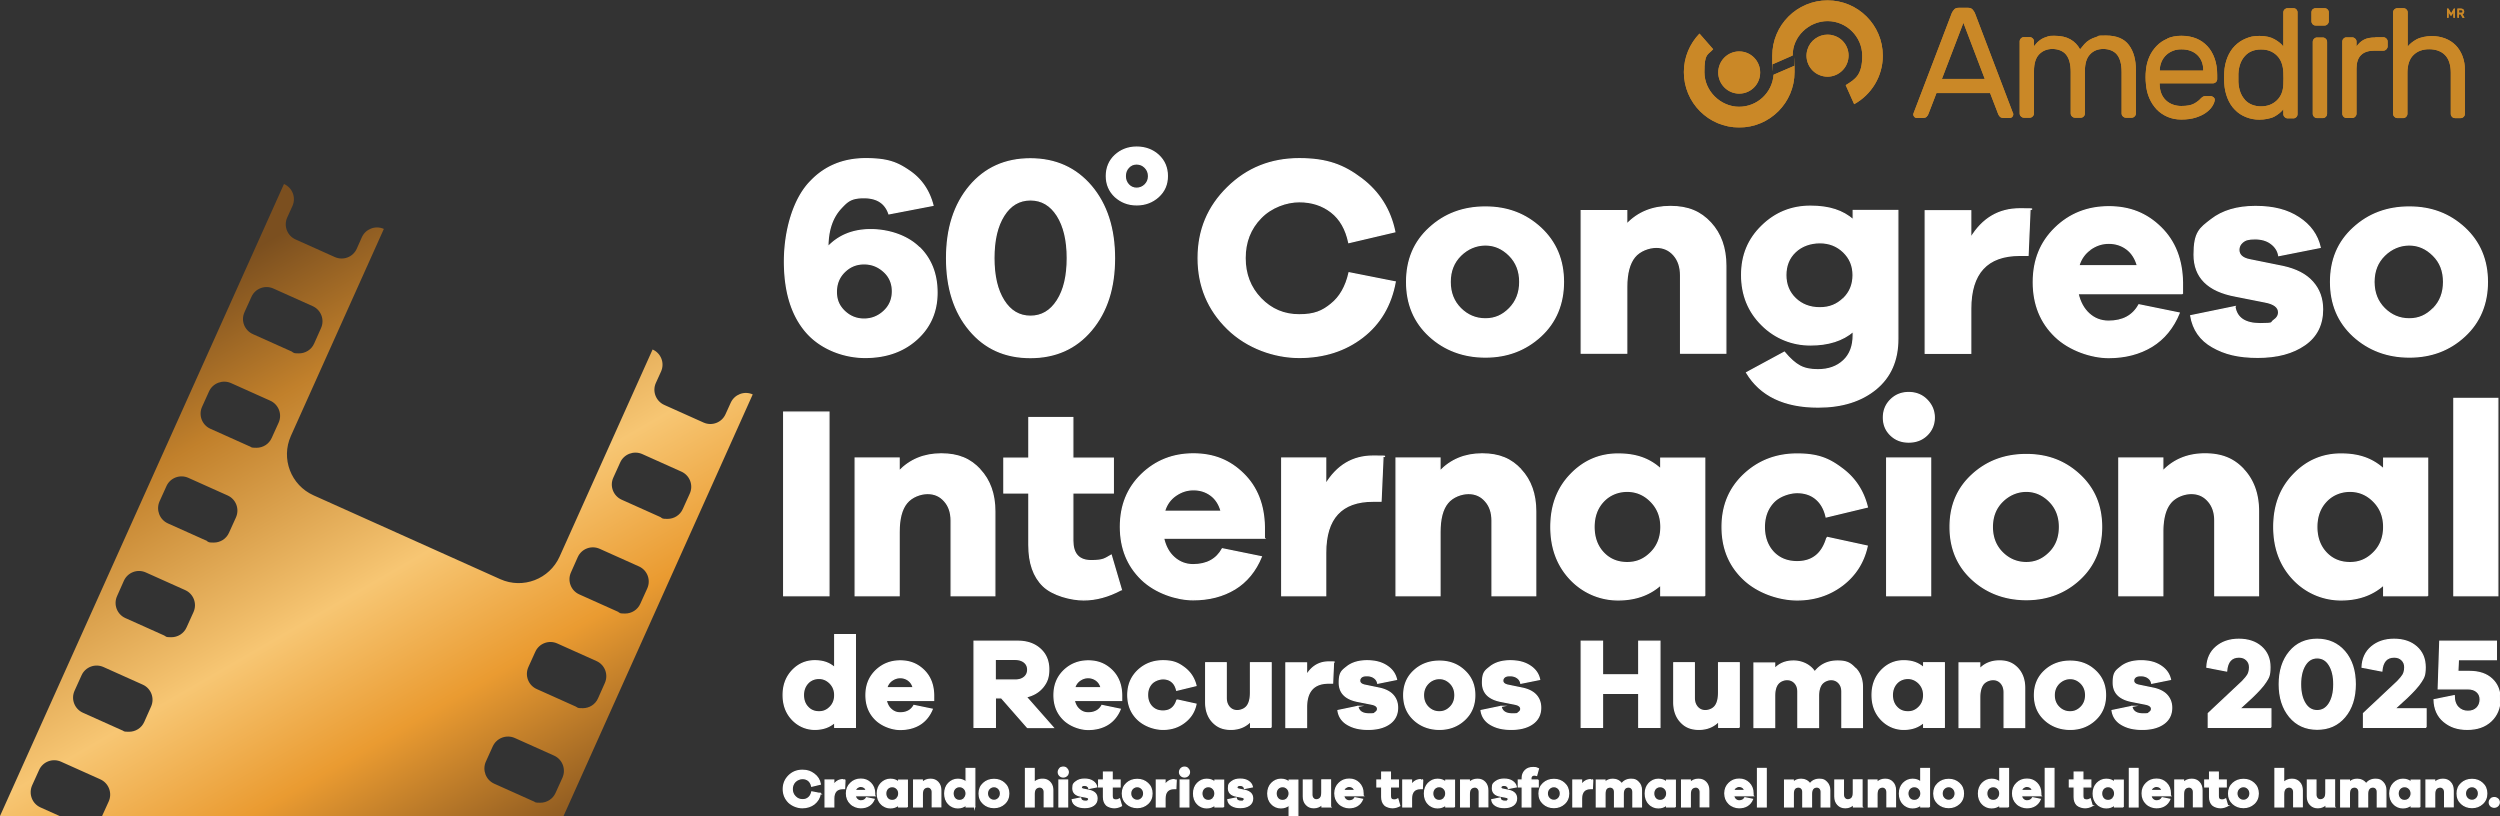 <svg xmlns="http://www.w3.org/2000/svg" viewBox="0 0 1920 627" xmlns:v="https://vecta.io/nano"><rect x="0" y="0" width="1920" height="627" fill="#333333" stroke="none"/><defs><clipPath id="A"><path d="M409.7 615.4l-30.1-13.5c-6.5-2.9-9.3-10.5-6.5-16.9l5.3-11.7a12.86 12.86 0 0 1 17-6.5l30.1 13.5c6.5 2.9 9.3 10.5 6.5 16.9l-5.3 11.7c-2.1 4.8-6.8 7.6-11.7 7.6s-3.5-.4-5.2-1.1m-316-54.5l-30.1-13.5c-6.5-2.9-9.4-10.5-6.4-17l5.3-11.7c2.9-6.5 10.5-9.3 16.9-6.4l30.1 13.5c6.5 2.9 9.3 10.5 6.4 16.9l-5.2 11.7c-2.1 4.8-6.8 7.6-11.7 7.6s-3.5-.4-5.2-1.1m348.4-18.2l-30.1-13.5c-6.5-2.9-9.3-10.5-6.4-16.9l5.3-11.7c2.9-6.5 10.5-9.3 16.9-6.4l30.1 13.5c6.5 2.9 9.3 10.5 6.4 16.9l-5.2 11.7c-2.1 4.8-6.8 7.6-11.7 7.6s-3.5-.4-5.2-1.1m-316-54.6l-30.1-13.5c-6.5-2.9-9.3-10.5-6.4-16.9l5.2-11.7c2.9-6.5 10.5-9.4 17-6.4l30.1 13.5c6.5 2.9 9.3 10.5 6.4 16.9l-5.3 11.7c-2.1 4.8-6.8 7.6-11.7 7.6s-3.5-.4-5.2-1.1M475 470l-30.1-13.5c-6.5-2.9-9.3-10.5-6.4-16.9l5.2-11.7c2.9-6.5 10.5-9.3 16.9-6.4l30.1 13.5c6.5 2.9 9.3 10.5 6.4 16.9l-5.3 11.7c-2.1 4.8-6.8 7.6-11.7 7.6s-3.5-.4-5.2-1.1m-315.8-54.6L129 402c-6.5-2.9-9.3-10.5-6.5-16.9l5.3-11.7c2.9-6.5 10.5-9.3 16.9-6.4l30.1 13.5c6.5 2.9 9.3 10.5 6.4 16.9l-5.3 11.7c-2.1 4.8-6.8 7.6-11.7 7.6s-3.5-.4-5.3-1.1m348.7-18.3l-30.1-13.5c-6.5-2.9-9.4-10.5-6.5-16.9l5.3-11.7c2.9-6.5 10.5-9.3 16.9-6.5l30.1 13.5c6.5 2.9 9.4 10.5 6.4 17l-5.3 11.7c-2.1 4.8-6.8 7.6-11.7 7.6s-3.5-.4-5.2-1.1m-315.8-54.6l-30.1-13.5c-6.5-2.9-9.3-10.5-6.4-16.9l5.3-11.7c2.9-6.5 10.5-9.3 16.9-6.5l30.1 13.5c6.5 2.9 9.4 10.5 6.5 16.9l-5.3 11.7c-2.1 4.8-6.8 7.6-11.7 7.6s-3.5-.4-5.2-1.1m32.5-72.7l-30.1-13.5c-6.5-2.9-9.4-10.5-6.4-16.9l5.3-11.7c2.9-6.5 10.5-9.3 16.9-6.4l30.1 13.5c6.5 2.9 9.4 10.5 6.4 17l-5.2 11.7c-2.1 4.8-6.8 7.6-11.7 7.6s-3.5-.4-5.2-1.1M0 626.7h45.8l-14.7-6.6c-6.5-2.9-9.3-10.5-6.4-17l5.3-11.7c2.9-6.5 10.5-9.3 16.9-6.4L77 598.5a12.86 12.86 0 0 1 6.5 17l-5.1 11.2h354.4l145.3-323.8c-6.5-2.9-14 0-16.9 6.4l-4 8.8c-2.9 6.5-10.5 9.3-16.9 6.4L510.2 311c-6.5-2.9-9.4-10.5-6.5-16.9l4-8.8c2.9-6.5 0-14-6.5-16.9l-71.4 159c-7.8 17.4-28.2 25.2-45.6 17.4l-71.7-32.2-71.7-32.2c-17.4-7.8-25.2-28.2-17.4-45.6l71.4-159c-6.5-2.9-14 0-16.9 6.4L274 191c-2.9 6.5-10.5 9.3-16.9 6.4L227 183.9c-6.5-2.9-9.3-10.5-6.4-16.9l4-8.8c2.9-6.5 0-14-6.5-16.9L0 626.7z" fill="none"/></clipPath><linearGradient id="B" x1="797.5" y1="372.1" x2="803.5" y2="372.1" gradientTransform="translate(33531.4 71922.6) rotate(-90) scale(89.3 -89.3)" gradientUnits="userSpaceOnUse"><stop offset="0" stop-color="#72471c"/><stop offset=".3" stop-color="#ea9b31"/><stop offset=".5" stop-color="#f7c673"/><stop offset=".8" stop-color="#c1802b"/><stop offset="1" stop-color="#7b4f1f"/></linearGradient><clipPath id="C"><path d="M1319.6 55.7c0 8.9 7.2 16.2 16.1 16.2s16.1-7.2 16.1-16.2-7.2-16.2-16.1-16.2-16.1 7.2-16.1 16.2m459.9-26.9c-.9 0-1.6.3-2.3 1-.6.6-1 1.4-1 2.3v55.3c0 .9.3 1.6 1 2.3.6.6 1.4 1 2.3 1h4.4c.9 0 1.6-.3 2.3-1 .6-.6 1-1.4 1-2.3V32.1c0-.9-.3-1.6-1-2.3-.6-.6-1.4-1-2.3-1h-4.4zm44.7 0c-3.6 0-6.5.5-8.7 1.7-2.2 1.1-4.1 2.9-5.7 5.2V32c0-.9-.3-1.6-1-2.3-.6-.6-1.4-1-2.3-1h-4.4c-.9 0-1.6.3-2.3 1-.6.6-.9 1.4-.9 2.3v55.3c0 .9.3 1.6.9 2.3.6.6 1.4 1 2.3 1h4.4c.9 0 1.6-.3 2.3-1 .6-.6 1-1.4 1-2.3V52.6c0-9.1 4.6-13.7 13.7-13.7h6.9c.9 0 1.6-.3 2.3-1 .6-.6 1-1.4 1-2.2v-3.8c0-.9-.3-1.6-1-2.3-.6-.6-1.4-1-2.3-1h-6.2zm-214.2-.4c-1.9.5-3.7 1.3-5.2 2.2s-2.9 2.1-4 3.3l-3.3 4c-1.8-3.3-4.3-5.9-7.5-7.7s-7.2-2.7-12-2.7-4.2.2-5.8.7c-1.7.5-3.1 1.1-4.3 1.8-1.2.8-2.3 1.6-3.3 2.6-.9 1-1.8 2-2.5 2.9v-3.7c0-.9-.3-1.6-1-2.3-.6-.6-1.4-1-2.3-1h-4.4c-.9 0-1.6.3-2.3 1-.6.6-1 1.4-1 2.3v55.3c0 .9.3 1.6 1 2.3.6.6 1.4 1 2.3 1h4.4c.9 0 1.6-.3 2.3-1 .6-.6 1-1.4 1-2.3V54.6c0-5.8 1.3-10.1 3.9-12.8s6-4.2 10.2-4.2 8.1 1.4 10.5 4.3 3.6 7.4 3.6 13.5v31.7c0 .9.3 1.6 1 2.3.6.6 1.4 1 2.3 1h4.4c.9 0 1.6-.3 2.3-1 .6-.6.9-1.4.9-2.3V54.6c0-5.8 1.3-10.1 3.9-12.8 2.6-2.8 6-4.2 10.2-4.2s8.1 1.4 10.5 4.3 3.6 7.4 3.6 13.5v31.7c0 .9.3 1.6 1 2.3.6.6 1.4 1 2.3 1h4.4c.9 0 1.6-.3 2.3-1 .6-.6 1-1.4 1-2.3V54.2c0-8.3-1.8-14.9-5.5-19.7-3.6-4.8-9.5-7.2-17.5-7.2s-4.9.3-6.8.8m48.1 25.7c0-2.4.6-4.5 1.4-6.5.9-2 2.1-3.7 3.6-5.1s3.2-2.4 5.2-3.2 4.1-1.1 6.4-1.1c5.1 0 9.1 1.4 12.2 4.3 3 2.9 4.6 6.8 4.6 11.6v.4h-33.4v-.4zm5.9-24.1c-3.2 1.3-6 3.2-8.3 5.6s-4.2 5.1-5.6 8.3-2.3 6.6-2.6 10.2c-.4 3.6-.4 7.3 0 10.9.3 3.9 1.2 7.5 2.6 10.7 1.4 3.3 3.3 6.1 5.6 8.6 2.3 2.4 5.1 4.3 8.3 5.7s6.7 2.1 10.7 2.1 7.9-.5 11-1.5 5.7-2.2 7.8-3.7 3.7-3.1 4.8-4.8 1.8-3.3 2-4.7c.2-.9-.1-1.6-.8-2.3-.7-.6-1.5-1-2.4-1h-3.6c-1 0-1.7.1-2.1.4-.5.2-1 .7-1.7 1.3-1.3 1.5-3.1 2.9-5.3 4.1s-5.4 1.8-9.8 1.8-8.6-1.4-11.7-4.3-4.8-7-4.9-12.4V64h40.9c.9 0 1.6-.3 2.3-.9.6-.6 1-1.4 1-2.3v-3.2c0-4.6-.6-8.8-1.9-12.5s-3.1-6.9-5.5-9.5-5.2-4.6-8.6-6-7.2-2.1-11.5-2.1-7.5.7-10.7 2m-276.5 8.6c-2.6 8.6 2.3 17.6 10.8 20.1 8.5 2.6 17.5-2.3 20.1-10.8 2.6-8.6-2.2-17.6-10.8-20.1-1.5-.5-3.1-.7-4.6-.7-6.9 0-13.4 4.5-15.5 11.5m-94.9 17.3c0 23.5 19 42.5 42.5 42.5s42.5-19 42.5-42.5-.1-3.2-.3-4.8l-14.4 6.2-1.4.6c-1 13.8-12.5 24.6-26.5 24.6S1309 70.1 1309 55.4s2.5-12.9 6.7-17.6l-10.5-12c-7.4 7.7-12 18.1-12 29.6m591.6-48.8c-.1 0-.2 0-.3.1 0 0-.1.1-.1.2l-1.9 3.3-1.9-3.3-.1-.2s-.2-.1-.3-.1h-.7-.2v.2 6.6.2h.2.8.2v-.2-4l1.3 2.3s0 .1.1.2h.2.5.2s.1-.1.1-.2l1.3-2.3v4 .2h.2.8.2v-.2-6.6-.2h-.2-.7zm3.8 1.2h1.5c.4 0 .7 0 .9.2.2.1.3.4.3.8s-.1.6-.3.8c-.2.1-.5.2-.9.2h-1.5V7.9zm-1.1-1.2h-.2v.2 6.6.2h.2.8.2v-.2V11h1.3l1.3 2.4s0 .1.1.2c0 0 .2.1.3.1h.9.2v-.2-.1l-1.4-2.5c.4-.2.8-.4 1-.8s.3-.8.3-1.3c0-.7-.2-1.2-.7-1.6-.4-.4-1.1-.6-1.9-.6h-2.6zm-163.4 70c-3-3.3-4.7-7.8-5-13.5v-6.6c.3-5.7 2-10.2 5-13.5s7.1-5 12.3-5 9 1.5 12.2 4.6c3.1 3 4.8 7.4 5 13 0 1.2.1 2.8.1 4.7s0 3.5-.1 4.7c-.2 5.2-1.9 9.2-5.1 12.2s-7.2 4.5-12.1 4.5-9.3-1.7-12.3-5m32.8-70.4c-.9 0-1.6.3-2.3.9-.6.6-1 1.4-1 2.3v26.2c-1.5-2-3.7-3.8-6.7-5.5-2.9-1.7-6.8-2.6-11.7-2.6s-7.2.7-10.4 2-6 3.2-8.4 5.6-4.3 5.4-5.7 8.8c-1.4 3.5-2.3 7.4-2.5 11.8 0 1.2-.1 2.5-.1 3.9s0 2.7.1 3.9c.2 4.4 1.1 8.3 2.5 11.8s3.3 6.5 5.7 8.9c2.4 2.5 5.2 4.3 8.4 5.6s6.7 2 10.4 2 8.7-.8 11.6-2.4 5.2-3.5 6.8-5.6v3.7c0 .9.3 1.6 1 2.3.6.6 1.4 1 2.3 1h4.4c.9 0 1.6-.3 2.3-1 .6-.6.9-1.4.9-2.3V9.5c0-.9-.3-1.6-.9-2.3-.6-.6-1.4-.9-2.3-.9h-4.4zm21.5 0c-.9 0-1.6.3-2.3.9-.6.6-.9 1.4-.9 2.3v6.8c0 .9.3 1.6.9 2.3.6.6 1.4 1 2.3 1h6.8c.9 0 1.6-.3 2.3-1 .6-.6 1-1.4 1-2.3V9.5c0-.9-.3-1.6-1-2.3-.6-.6-1.4-.9-2.3-.9h-6.8zm62.8 0c-.9 0-1.6.3-2.3.9-.6.6-1 1.4-1 2.3v77.9c0 .9.3 1.6 1 2.3.6.6 1.4 1 2.3 1h4.4c.9 0 1.6-.3 2.3-1 .6-.6 1-1.4 1-2.3V56c0-6.1 1.5-10.7 4.6-13.7 3-3 7.1-4.5 12.1-4.5s9.3 1.5 12.2 4.5 4.4 7.6 4.4 13.7v31.4c0 .9.3 1.6.9 2.3.6.6 1.4 1 2.3 1h4.4c.9 0 1.6-.3 2.3-1 .6-.6 1-1.4 1-2.3V54.3c0-4.1-.6-7.8-1.9-11.2-1.3-3.3-3-6.1-5.3-8.4s-5-4-8.1-5.2c-3.2-1.2-6.6-1.8-10.3-1.8s-8.7.9-11.7 2.6-5.2 3.5-6.7 5.5V9.5c0-.9-.3-1.6-1-2.3-.6-.6-1.4-.9-2.3-.9h-4.4zm-333.3 11.2l16.4 43.1h-32.9l16.5-43.1zM1504.4 6c-1.6 0-2.8.4-3.6 1.3s-1.4 1.8-1.8 2.7l-29.1 76.2c-.3.7-.5 1.3-.5 1.7 0 .7.3 1.3.8 1.9.5.5 1.1.8 1.8.8h4.4c1.6 0 2.7-.3 3.3-1s1.1-1.3 1.3-2l6.2-16.1h41.2l6.2 16.1c.2.6.7 1.3 1.3 2s1.7 1 3.3 1h4.4c.7 0 1.3-.3 1.8-.8s.8-1.2.8-1.9-.1-1-.5-1.7l-29-76.2c-.4-.9-1-1.8-1.8-2.7s-2-1.3-3.6-1.3h-7.1zM1403.6.3c-23.5 0-42.5 19-42.5 42.5s.1 4.6.4 6.5l15.3-6.7c-.2-14.5 12.4-26.4 26.8-26.4s26.6 11.9 26.6 26.6-5.1 17.9-12.7 22.6L1424 80c13.1-7.2 22-21.2 22-37.2 0-23.5-19-42.5-42.5-42.5z" fill="#ca8827"/></clipPath><path id="D" d="M648.9,599l-.3,6.6h-1.2c-4.7,0-7.1,2.6-7.1,7.7v6.4h-6.6v-20.6h6.6v3.9c1.7-2.8,4.1-4.2,7.1-4.2s1,0,1.5.2"/><path id="E" d="M671.8 611.1h-15.1c.3 1.2.8 2.2 1.6 2.9s1.7 1.1 2.8 1.1c2.1 0 3.5-.8 4.4-2.4l5.8 1.2c-.9 2.1-2.2 3.7-4 4.8s-3.8 1.6-6.3 1.6-5.6-1-7.7-3.1c-2.1-2-3.2-4.7-3.2-7.9s1.1-5.8 3.2-7.8c2.1-2.1 4.7-3.1 7.8-3.1s5.5 1 7.5 3 3.1 4.6 3.1 7.9v1.7zm-13.3-6.4c-.8.6-1.4 1.4-1.7 2.4h8.5c-.3-1.1-.8-1.9-1.6-2.4-.7-.5-1.6-.8-2.6-.8s-1.8.3-2.7.9"/><path id="F" d="M696.8 619.7h-6.6v-1.6c-1.7 1.5-3.8 2.3-6.4 2.3s-5.2-1-7.1-3.1c-2-2-2.9-4.7-2.9-7.9s1-5.8 2.9-7.8c2-2 4.3-3.1 7.1-3.1s4.7.8 6.4 2.3v-1.6h6.6v20.6zm-8-6.5c1-1 1.5-2.3 1.5-3.8s-.5-2.8-1.5-3.8-2.2-1.5-3.6-1.5-2.6.5-3.6 1.5c-.9 1-1.4 2.3-1.4 3.8s.5 2.9 1.4 3.9 2.1 1.5 3.6 1.5 2.6-.5 3.6-1.5"/><path id="G" d="M771.4 601.6c2.2 2 3.3 4.6 3.3 7.8s-1.1 5.8-3.3 7.8-4.9 3-8 3-5.9-1-8.1-3-3.3-4.6-3.3-7.8 1.1-5.8 3.3-7.8 4.9-3 8.1-3 5.8 1 8 3m-4.5 11.6c1-1 1.5-2.3 1.5-3.8s-.5-2.8-1.5-3.8-2.2-1.5-3.5-1.5-2.6.5-3.6 1.5-1.5 2.3-1.5 3.8.5 2.8 1.5 3.8 2.2 1.5 3.6 1.5 2.5-.5 3.5-1.5"/><path id="H" d="M829.9 613c.3 1.6 1.5 2.4 3.7 2.4s1.5-.2 1.9-.5c.5-.3.7-.7.7-1.2 0-.8-.7-1.3-2-1.5l-4.2-.8c-4-.7-6-2.7-6-6s.8-3.8 2.5-5.1 3.8-1.9 6.4-1.9 4.6.5 6.3 1.6 2.7 2.5 3.1 4.3l-6 1.2c-.1-.7-.5-1.3-1.1-1.7-.6-.5-1.4-.7-2.4-.7s-1.4.2-1.8.5-.6.7-.6 1.1c0 .7.5 1.2 1.6 1.4l4.8 1c1.9.4 3.3 1.2 4.3 2.2 1 1.1 1.4 2.4 1.4 4 0 2.2-.9 3.9-2.6 5.1s-4 1.8-6.8 1.8-4.8-.5-6.5-1.5c-1.8-1-2.8-2.5-3.1-4.5l6.4-1.3z"/><path id="I" d="M861.3 618.8c-1.9 1-3.8 1.5-5.6 1.5s-4.6-.7-6-2.1-2.2-3.4-2.2-6.1v-7.8h-3.7v-5.2h3.7V593h6.6v6.1h6.1v5.2h-6.1v7.1c0 2 .9 3 2.7 3s2-.3 3-.8l1.5 5.2z"/><path id="J" d="M939.7 619.7h-6.6v-1.6c-1.7 1.5-3.8 2.3-6.4 2.3s-5.2-1-7.1-3.1c-2-2-2.9-4.7-2.9-7.9s1-5.8 2.9-7.8c2-2 4.3-3.1 7.1-3.1s4.7.8 6.4 2.3v-1.6h6.6v20.6zm-8.1-6.5c1-1 1.5-2.3 1.5-3.8s-.5-2.8-1.5-3.8-2.2-1.5-3.6-1.5-2.6.5-3.6 1.5c-.9 1-1.4 2.3-1.4 3.8s.5 2.9 1.4 3.9 2.1 1.5 3.6 1.5 2.6-.5 3.6-1.5"/><path id="K" d="M1021.9 619.7h-6.6v-2c-1.6 1.7-3.8 2.6-6.3 2.6s-4.3-.8-5.8-2.4-2.2-3.6-2.2-6.2v-12.6h6.5v11.2c0 1.2.3 2.2 1 2.9.7.8 1.5 1.1 2.5 1.1s2.4-.5 3.1-1.4c.8-.9 1.1-2.4 1.1-4.3V599h6.6v20.6z"/><path id="L" d="M1140.4,600.8c1.5,1.6,2.2,3.6,2.2,6.2v12.6h-6.5v-11.2c0-1.2-.3-2.2-1-2.9-.7-.8-1.5-1.1-2.5-1.1s-2.4.5-3.1,1.4c-.8.9-1.1,2.4-1.1,4.3v9.6h-6.6v-20.6h6.6v2c1.6-1.7,3.7-2.6,6.3-2.6s4.3.8,5.8,2.4"/><path id="M" d="M1258.3 600.8c1.5 1.5 2.3 3.6 2.3 6v12.9h-6.5v-11.5c0-1.1-.3-2.1-1-2.8-.6-.7-1.5-1-2.5-1s-2.2.4-2.9 1.3-1.1 2.2-1.1 3.9v10.1h-6.6v-11.5c0-1.1-.3-2.1-1-2.8s-1.5-1-2.5-1-2.2.4-2.9 1.3-1 2.2-1 3.9v10.1h-6.6v-20.6h6.6v1.9c1.5-1.7 3.5-2.5 6.1-2.5s5.3 1.2 6.7 3.5c1.8-2.3 4.2-3.5 7.3-3.5s4.1.8 5.6 2.3"/><path id="N" d="M1346.4 611.1h-15.1c.3 1.2.8 2.2 1.6 2.9s1.7 1.1 2.8 1.1c2 0 3.5-.8 4.4-2.4l5.8 1.2c-.9 2.1-2.2 3.7-4 4.8s-3.8 1.6-6.3 1.6-5.6-1-7.7-3.1c-2.1-2-3.2-4.7-3.2-7.9s1.1-5.8 3.2-7.8c2.1-2.1 4.7-3.1 7.8-3.1s5.5 1 7.5 3 3.1 4.6 3.1 7.9v1.7zm-13.3-6.4c-.8.6-1.4 1.4-1.7 2.4h8.5c-.3-1.1-.8-1.9-1.6-2.4-.7-.5-1.6-.8-2.6-.8s-1.8.3-2.7.9"/><path id="O" d="M1349.8 590.2h6.6v29.5h-6.6z"/><path id="P" d="M1606.9 618.8c-1.9 1-3.8 1.5-5.6 1.5s-4.6-.7-6.1-2.1c-1.4-1.4-2.2-3.4-2.2-6.1v-7.8h-3.7v-5.2h3.7V593h6.6v6.1h6.1v5.2h-6.1v7.1c0 2 .9 3 2.7 3s2-.3 3-.8l1.5 5.2z"/><path id="Q" d="M752.7 360.8c7.5 8.1 11.3 18.7 11.3 31.9v64.8h-33.5v-57.7c0-6.2-1.7-11.2-5.1-15-3.4-3.9-7.7-5.8-13-5.8s-12.2 2.4-16.1 7.3c-3.9 4.8-5.8 12.2-5.8 22.2v49h-33.7V351.8h33.7v10.1c8.4-8.8 19.2-13.3 32.4-13.3s22.3 4 29.8 12.1"/><path id="R" d="M1744 558.6h-48v-10.7l22.8-21.4 3.4-3.2c.6-.6 1.4-1.6 2.6-2.9 1.1-1.3 1.9-2.6 2.3-3.9.4-1.2.6-2.6.6-4 0-2.4-.8-4.3-2.3-5.7-1.5-1.5-3.5-2.2-5.9-2.2-5.7 0-8.9 3.6-9.5 10.7l-15.1-2.9c.3-6.6 2.7-11.8 7.2-15.6s10.2-5.8 17.3-5.8 12.9 1.9 17.3 5.8 6.6 9.1 6.6 15.6-1.1 8-3.2 11.3-5.7 7.2-10.7 12l-9.5 8.7h24.1v14.2z"/></defs><g fill="#fff" stroke="#fff" stroke-miterlimit="10"><path d="M630 609.4c-.6 3.4-2.2 6-4.7 8-2.5 1.9-5.6 2.9-9.1 2.9s-7.5-1.4-10.4-4.1c-2.8-2.8-4.2-6.2-4.2-10.2s1.4-7.4 4.2-10.2 6.3-4.2 10.4-4.2 6.4 1 9 2.9 4.2 4.5 4.8 7.7l-6.6 1.6c-.4-1.9-1.3-3.4-2.5-4.4-1.3-1-2.8-1.5-4.6-1.5s-4 .8-5.6 2.3c-1.5 1.6-2.3 3.5-2.3 5.8s.8 4.3 2.3 5.8c1.5 1.6 3.4 2.4 5.6 2.4s3.3-.5 4.6-1.5 2.1-2.5 2.6-4.5l6.6 1.3z"/><use href="#D"/><use href="#E"/><use href="#F"/><path d="M720.3 600.8c1.5 1.6 2.2 3.6 2.2 6.2v12.6H716v-11.2c0-1.2-.3-2.2-1-2.9-.7-.8-1.5-1.1-2.5-1.1s-2.4.5-3.1 1.4c-.8.9-1.1 2.4-1.1 4.3v9.6h-6.6v-20.6h6.6v2c1.6-1.7 3.7-2.6 6.3-2.6s4.3.8 5.8 2.4m28.2 18.8H742v-1.6c-1.7 1.5-3.8 2.3-6.4 2.3s-5.2-1-7.1-3.1c-2-2-2.9-4.7-2.9-7.9s1-5.8 2.9-7.8c2-2 4.3-3.1 7.1-3.1s4.7.8 6.4 2.3v-10.6h6.6v29.5zm-8.1-6.5c1-1 1.5-2.3 1.5-3.8s-.5-2.8-1.5-3.8-2.2-1.5-3.6-1.5-2.6.5-3.6 1.5c-.9 1-1.4 2.3-1.4 3.8s.5 2.9 1.4 3.9 2.1 1.5 3.6 1.5 2.6-.5 3.6-1.5"/><use href="#G"/><path d="M806.3 600.8c1.5 1.6 2.2 3.6 2.2 6.2v12.6H802v-11.2c0-1.2-.3-2.2-1-2.9-.7-.8-1.5-1.1-2.6-1.1s-2.3.5-3.1 1.4c-.8 1-1.1 2.4-1.1 4.3v9.6h-6.6v-29.5h6.6v10.9c1.7-1.7 3.8-2.6 6.4-2.6s4.3.8 5.8 2.4m12.9-10.5c.7.7 1.1 1.6 1.1 2.6s-.4 1.9-1.1 2.6a3.69 3.69 0 0 1-2.7 1.1 3.69 3.69 0 0 1-2.7-1.1c-.7-.7-1.1-1.6-1.1-2.6s.4-1.9 1.1-2.7a3.69 3.69 0 0 1 2.7-1.1 3.69 3.69 0 0 1 2.7 1.1m-6 8.8h6.6v20.6h-6.6v-20.6z"/><use href="#H"/><use href="#I"/><use href="#G" x="110"/><use href="#D" x="254.4"/><path d="M912.4,590.4c.7.7,1.1,1.6,1.1,2.6s-.4,1.9-1.1,2.6c-.7.7-1.6,1.1-2.7,1.1s-2-.4-2.7-1.1c-.7-.7-1.1-1.6-1.1-2.6s.4-1.9,1.1-2.7c.7-.7,1.6-1.1,2.7-1.1s2,.4,2.7,1.1M906.4,599.1h6.6v20.6h-6.6v-20.6Z"/><use href="#J"/><path d="M949.4 613c.3 1.6 1.5 2.4 3.7 2.4s1.5-.2 1.9-.5c.5-.3.7-.7.7-1.2 0-.8-.7-1.3-2-1.5l-4.2-.8c-4-.7-6-2.7-6-6s.8-3.8 2.5-5.1c1.6-1.3 3.8-1.9 6.4-1.9s4.6.5 6.3 1.6 2.7 2.5 3.1 4.3l-6 1.2c-.1-.7-.5-1.3-1.1-1.7-.6-.5-1.4-.7-2.4-.7s-1.4.2-1.8.5-.6.7-.6 1.1c0 .7.5 1.2 1.6 1.4l4.8 1c1.9.4 3.3 1.2 4.3 2.2 1 1.1 1.4 2.4 1.4 4 0 2.2-.9 3.9-2.6 5.1s-4 1.8-6.8 1.8-4.8-.5-6.5-1.5c-1.8-1-2.8-2.5-3.1-4.5l6.4-1.3zm47.3 13.7h-6.6v-8.6c-1.7 1.5-3.8 2.3-6.4 2.3s-5.2-1-7.1-3.1c-2-2-2.9-4.7-2.9-7.9s1-5.8 2.9-7.8c2-2 4.3-3.1 7.1-3.1s4.7.8 6.4 2.3v-1.6h6.6v27.6zm-8.1-13.5c1-1 1.5-2.3 1.5-3.8s-.5-2.8-1.5-3.8-2.2-1.5-3.6-1.5-2.6.5-3.6 1.5c-.9 1-1.4 2.3-1.4 3.8s.5 2.9 1.4 3.9 2.1 1.5 3.6 1.5 2.6-.5 3.6-1.5"/><use href="#K"/><use href="#E" x="375.1"/><use href="#I" x="213.7"/><use href="#D" x="443.7"/><use href="#J" x="177.3"/><use href="#L"/><use href="#H" x="322.2"/><path d="M1181.3 599.1v5.2h-5.7v15.4h-6.5v-15.4h-3v-5.2h3v-1.6c0-2.4.8-4.3 2.3-5.8s3.5-2.2 6-2.2 2.7.3 4.1.9l-1.4 5.1c-.7-.2-1.2-.3-1.8-.3-.8 0-1.4.2-1.9.7s-.7 1.1-.7 1.9v1.3h5.7z"/><use href="#G" x="430"/><use href="#D" x="574.3"/><use href="#M"/><use href="#F" x="589.8"/><use href="#L" x="169.7"/><use href="#N"/><use href="#O"/><use href="#M" x="144.6"/><use href="#K" x="408.2"/><use href="#L" x="313.1"/><path d="M1481.8 619.7h-6.6v-1.6c-1.7 1.5-3.8 2.3-6.4 2.3s-5.2-1-7.1-3.1c-2-2-2.9-4.7-2.9-7.9s1-5.8 2.9-7.8c2-2 4.3-3.1 7.1-3.1s4.7.8 6.4 2.3v-10.6h6.6v29.5zm-8-6.5c1-1 1.5-2.3 1.5-3.8s-.5-2.8-1.5-3.8-2.2-1.5-3.6-1.5-2.6.5-3.6 1.5c-.9 1-1.4 2.3-1.4 3.8s.5 2.9 1.4 3.9 2.1 1.5 3.6 1.5 2.6-.5 3.6-1.5"/><use href="#G" x="733.2"/><path d="M1542.5 619.7h-6.6v-1.6c-1.7 1.5-3.8 2.3-6.4 2.3s-5.2-1-7.1-3.1c-2-2-2.9-4.7-2.9-7.9s1-5.8 2.9-7.8c2-2 4.3-3.1 7.1-3.1s4.7.8 6.4 2.3v-10.6h6.6v29.5zm-8.1-6.5c1-1 1.5-2.3 1.5-3.8s-.5-2.8-1.5-3.8-2.2-1.5-3.6-1.5-2.6.5-3.6 1.5c-.9 1-1.4 2.3-1.4 3.8s.5 2.9 1.4 3.9 2.1 1.5 3.6 1.5 2.6-.5 3.6-1.5"/><use href="#N" x="221"/><use href="#O" x="221"/><use href="#P"/><use href="#F" x="933.8"/><use href="#O" x="285.6"/><use href="#N" x="320.5"/><use href="#L" x="548.5"/><use href="#P" x="104"/><use href="#G" x="959.6"/><path d="M1765.9,600.8c1.5,1.6,2.2,3.6,2.2,6.2v12.6h-6.5v-11.2c0-1.2-.3-2.2-1-2.9-.7-.8-1.5-1.1-2.6-1.1s-2.3.5-3.1,1.4c-.8,1-1.1,2.4-1.1,4.3v9.6h-6.6v-29.5h6.6v10.9c1.7-1.7,3.8-2.6,6.4-2.6s4.3.8,5.8,2.4"/><use href="#K" x="771.1"/><use href="#M" x="571.7"/><use href="#J" x="918.7"/><use href="#L" x="741.4"/><use href="#G" x="1135.1"/><path d="M1918.3 613.6c.7.7 1.1 1.6 1.1 2.6s-.4 1.9-1.1 2.6a3.69 3.69 0 0 1-2.7 1.1c-1.1 0-1.9-.3-2.7-1-.7-.7-1.1-1.6-1.1-2.6s.4-1.9 1.1-2.6a3.69 3.69 0 0 1 2.7-1.1 3.69 3.69 0 0 1 2.7 1.1M705.8 189.8c9.2 8.9 13.8 20.6 13.8 35s-5.2 26.4-15.5 35.7-23.5 14-39.7 14-33.9-6.5-45.1-19.4-16.8-31-16.8-54.3 6.8-48.2 20.3-61.7c11-11.5 25.1-17.2 42.1-17.2s24.2 3.1 33.3 9.3c9.2 6.2 15.3 15 18.3 26.5l-33.8 6.5c-2.8-8.3-9.2-12.4-19.2-12.4s-12.8 2.8-17.9 8.3c-6.5 7.1-9.8 17-9.8 29.6 8.4-8.9 19.4-13.3 32.9-13.3s27.7 4.5 36.9 13.4M678.9 239c4.4-4.1 6.5-9.2 6.5-15.3s-2.2-11.2-6.5-15.1c-4.4-4-9.4-6-15.3-6s-10.8 2-15 6.1-6.3 9.2-6.3 15.5 2.1 10.9 6.3 14.9 9.2 6 15 6 10.9-2 15.3-6.1"/><path d="M838.1 143c11.8 14 17.8 32.4 17.8 55.3s-5.9 41.2-17.8 55.3c-11.8 14-27.4 21-46.8 21s-34.9-7-46.6-21c-11.8-14-17.7-32.4-17.7-55.3s5.9-41.2 17.7-55.3c11.8-14 27.3-21 46.6-21s34.9 7 46.8 21M812 230.8c5.2-8.1 7.7-18.9 7.7-32.6s-2.6-24.5-7.7-32.6c-5.2-8.1-12-12.1-20.6-12.1s-15.4 4-20.5 12.1-7.6 18.9-7.6 32.6 2.5 24.5 7.6 32.6 11.9 12.1 20.5 12.1 15.4-4 20.6-12.1m77.7-111.6c4.5 4.2 6.8 9.5 6.8 16s-2.3 11.7-6.9 15.9c-4.6 4.1-10.1 6.2-16.6 6.2s-11.9-2.1-16.5-6.2c-4.5-4.2-6.8-9.5-6.8-15.9s2.3-11.9 6.8-16 10-6.2 16.5-6.2 12.2 2.1 16.7 6.2m-10.3 22.7c1.8-1.8 2.7-4 2.7-6.6s-.9-4.9-2.7-6.7-3.9-2.7-6.5-2.7-4.5.9-6.2 2.7-2.5 4-2.5 6.7.9 4.8 2.5 6.6c1.7 1.8 3.8 2.7 6.2 2.7s4.7-.9 6.5-2.7m192.1 74.6c-3.3 18-11.7 32.2-25.1 42.5s-29.6 15.5-48.6 15.5-40-7.3-55-22-22.6-32.8-22.6-54.3 7.5-39.4 22.6-54.2c15-14.8 33.4-22.1 55-22.1s34.3 5.1 47.8 15.3 22.1 23.8 25.6 40.8l-35.3 8.3c-2.2-10.3-6.6-18.1-13.4-23.4s-15-8-24.7-8-21.5 4.1-29.5 12.4c-8.1 8.3-12.1 18.6-12.1 30.9s4 22.7 12.1 31.1 17.9 12.5 29.5 12.5 17.8-2.7 24.5-8.2c6.8-5.4 11.4-13.5 13.8-24.1l35.3 7zm111.8-41.4c11.6 10.8 17.4 24.6 17.4 41.4s-5.8 30.9-17.4 41.6-25.8 16.1-42.5 16.1-31.4-5.4-43-16.1c-11.7-10.8-17.5-24.6-17.5-41.6s5.8-30.7 17.5-41.4c11.7-10.8 26-16.1 43-16.1s30.9 5.4 42.5 16.1m-24 61.8c5.2-5.3 7.9-12.1 7.9-20.4s-2.7-15.1-8-20.4-11.4-8-18.4-8-13.6 2.7-19 8-8.1 12.1-8.1 20.4 2.7 15.1 8 20.4 11.7 8 19.1 8 13.3-2.7 18.5-8m154.4-65.8c7.8 8.4 11.7 19.4 11.7 33v67.1h-34.7v-59.7c0-6.4-1.7-11.6-5.2-15.6s-8-6-13.5-6-12.7 2.5-16.7 7.5-6 12.7-6 23v50.8h-34.9V161.8h34.9v10.5c8.7-9.2 19.9-13.7 33.6-13.7s23.1 4.2 30.8 12.5m143.8 89.2c0 16.4-5.6 29.2-16.9 38.5-11.3 9.2-26 13.8-44.3 13.8-26 0-44.3-8.8-54.9-26.4l29-15.7c4.2 5.1 8.2 8.6 11.9 10.6s8.3 2.9 13.8 2.9c8.1 0 14.7-2.3 19.7-7 5-4.6 7.5-11.2 7.5-19.6v-3c-8.1 7-19.1 10.5-32.9 10.5s-27-5.1-37.3-15.4c-10.3-10.2-15.5-23-15.5-38.3s5.2-27.5 15.5-37.6 22.7-15.2 37.3-15.2 24.8 3.5 32.9 10.5v-7.2h34.2v98.5zm-41.7-31c4.9-4.7 7.4-10.7 7.4-18s-2.5-13-7.4-17.8c-4.9-4.7-11-7.1-18.1-7.1s-14 2.3-18.9 7c-4.9 4.6-7.3 10.6-7.3 17.9s2.5 13.3 7.4 18 11.2 7.1 18.7 7.1 13.2-2.4 18.1-7.1m143.3-68.1l-1.5 34.9h-6.3c-25.1 0-37.7 13.7-37.7 41v34.2h-34.9V161.9h34.9v20.9c9-15 21.6-22.4 37.7-22.4s5.5.3 7.9.9m117 64.2h-80.2c1.5 6.5 4.3 11.7 8.5 15.5s9.2 5.7 15 5.7c10.9 0 18.7-4.2 23.3-12.6l30.9 6.3c-4.6 11.3-11.7 19.9-21 25.6-9.4 5.7-20.5 8.6-33.2 8.6s-29.8-5.4-41-16.2-16.8-24.7-16.8-41.7 5.6-30.7 16.8-41.6 24.9-16.3 41.2-16.3 29.1 5.3 39.9 15.9 16.3 24.6 16.6 42.1v8.9zm-70.7-34c-4.4 3.1-7.3 7.3-8.9 12.6h45.1c-1.6-5.7-4.4-10-8.3-12.9s-8.5-4.4-13.7-4.4-9.8 1.5-14.2 4.6m111 44.3c1.4 8.6 7.9 12.9 19.4 12.9s7.8-.8 10.4-2.5c2.5-1.7 3.8-3.7 3.8-6.2 0-4.1-3.6-6.8-10.9-8.1l-22.2-4.4c-21.2-3.9-31.8-14.5-31.8-31.8s4.4-20.2 13.1-26.9c8.7-6.8 20.1-10.1 34-10.1s24.5 2.8 33.2 8.5c8.8 5.7 14.3 13.3 16.5 22.9l-31.8 6.3c-.6-3.6-2.5-6.7-5.8-9.2s-7.4-3.7-12.5-3.7-7.5.8-9.5 2.5-2.9 3.7-2.9 6c0 3.9 2.8 6.5 8.3 7.6l25.7 5.2c10 2.2 17.6 6.1 22.7 11.9 5.1 5.7 7.6 12.7 7.6 21 0 11.8-4.6 20.9-13.7 27.2-9.2 6.4-21.1 9.6-36 9.6s-25.4-2.6-34.8-8c-9.4-5.3-14.9-13.3-16.7-23.9l34-7zm176.5-60.6c11.6 10.8 17.4 24.6 17.4 41.4s-5.8 30.9-17.4 41.6c-11.6 10.8-25.8 16.1-42.5 16.1s-31.3-5.4-43-16.1c-11.7-10.8-17.5-24.6-17.5-41.6s5.8-30.7 17.5-41.4c11.7-10.8 26-16.1 43-16.1s30.9 5.4 42.5 16.1m-24 61.8c5.2-5.3 7.8-12.1 7.8-20.4s-2.6-15.1-8-20.4c-5.3-5.3-11.4-8-18.4-8s-13.6 2.7-19 8-8.1 12.1-8.1 20.4 2.7 15.1 8 20.4 11.7 8 19.1 8 13.3-2.7 18.5-8M601.9 316.5h34.7v141h-34.7z"/><use href="#Q"/><path d="M861 452.9c-9.7 5.2-19.3 7.8-28.8 7.8s-23.7-3.6-31-10.7c-7.4-7.2-11-17.6-11-31.4v-40H771v-26.7h19.2v-31.2h33.7v31.2H855v26.7h-31.1v36.6c0 10.2 4.7 15.4 14.1 15.4s10.5-1.4 15.4-4.2l7.8 26.5zm110.1-39.6h-77.5c1.4 6.3 4.1 11.3 8.2 14.9s8.9 5.5 14.5 5.5c10.5 0 18-4.1 22.5-12.2l29.9 6.1c-4.5 10.9-11.3 19.2-20.3 24.7-9.1 5.5-19.7 8.3-32.1 8.3s-28.8-5.2-39.6-15.7-16.2-23.9-16.2-40.3 5.4-29.7 16.2-40.2 24.1-15.8 39.8-15.8 28.1 5.1 38.5 15.4c10.4 10.2 15.7 23.8 16 40.6v8.6zm-68.2-32.8c-4.2 2.9-7.1 7-8.6 12.2h43.6c-1.5-5.5-4.2-9.6-8-12.4s-8.2-4.2-13.3-4.2-9.5 1.5-13.7 4.4m159.2-29.3l-1.5 33.7h-6.1c-24.3 0-36.4 13.2-36.4 39.6v33h-33.7V351.8h33.7V372c8.7-14.4 20.8-21.7 36.4-21.7s5.3.3 7.6.8"/><use href="#Q" x="415.4"/><path d="M1309.2 457.5h-33.7v-8.4c-8.6 7.7-19.5 11.6-32.8 11.6s-26.5-5.2-36.5-15.7-15.1-23.9-15.1-40.3 5-29.7 15.1-40.2c10-10.5 22.2-15.8 36.5-15.8s24.3 3.9 32.8 11.6v-8.4h33.7v105.7zm-41.3-33.1c5.1-5.1 7.7-11.7 7.7-19.7s-2.6-14.4-7.7-19.6-11.2-7.8-18.2-7.8-13.5 2.6-18.3 7.7-7.2 11.7-7.2 19.7 2.4 14.7 7.2 19.8 10.9 7.6 18.3 7.6 13.1-2.6 18.2-7.7m135.2-11.7l30.9 6.7c-2.7 12.3-9 22.3-18.9 29.9-10 7.6-21.6 11.4-34.9 11.4s-29.8-5.2-40.9-15.7c-11.2-10.5-16.7-23.9-16.7-40.3s5.6-29.7 16.7-40.2 24.8-15.8 40.9-15.8 24.6 3.7 34.5 11.2c10 7.4 16.4 17.3 19.4 29.5l-31.6 7.6c-1.4-6.2-4.1-10.8-8-14s-8.7-4.7-14.3-4.7-13.7 2.5-18.3 7.5-6.9 11.3-6.9 19 2.3 14.2 6.9 19.2c4.6 4.9 10.7 7.4 18.3 7.4 11.8 0 19.4-6.2 22.9-18.5m76.8-105.7c3.7 3.8 5.6 8.3 5.6 13.5s-1.9 9.8-5.6 13.4-8.4 5.4-14 5.4-10.2-1.8-13.9-5.4-5.5-8-5.5-13.4 1.8-9.9 5.5-13.6 8.3-5.6 13.9-5.6 10.3 1.9 14 5.7m-30.9 44.6h33.7v105.7H1449V351.8zm148.2 12.9c11.2 10.4 16.8 23.7 16.8 40s-5.6 29.8-16.8 40.2-24.9 15.6-41 15.6-30.3-5.2-41.6-15.6-16.9-23.8-16.9-40.2 5.6-29.6 16.9-40 25.1-15.6 41.6-15.6 29.8 5.2 41 15.6m-23.1 59.7c5.1-5.1 7.6-11.7 7.6-19.7s-2.6-14.6-7.7-19.7-11.1-7.7-17.8-7.7-13.1 2.6-18.3 7.7-7.8 11.7-7.8 19.7 2.6 14.6 7.7 19.7 11.3 7.7 18.4 7.7 12.8-2.6 17.9-7.7m149.1-63.6c7.5 8.1 11.3 18.7 11.3 31.9v64.8H1701v-57.7c0-6.2-1.7-11.2-5.1-15-3.4-3.9-7.7-5.8-13-5.8s-12.2 2.4-16.1 7.3c-3.9 4.8-5.8 12.2-5.8 22.2v49h-33.7V351.8h33.7v10.1c8.4-8.8 19.2-13.3 32.4-13.3s22.3 4 29.8 12.1m141.2 96.8h-33.7v-8.4c-8.6 7.7-19.5 11.6-32.8 11.6s-26.5-5.2-36.5-15.7-15.1-23.9-15.1-40.3 5-29.7 15.1-40.2c10-10.5 22.2-15.8 36.5-15.8s24.3 3.9 32.8 11.6v-8.4h33.7v105.7zm-41.4-33.1c5.1-5.1 7.7-11.7 7.7-19.7s-2.6-14.4-7.7-19.6-11.2-7.8-18.2-7.8-13.5 2.6-18.3 7.7-7.2 11.7-7.2 19.7 2.4 14.7 7.2 19.8 10.9 7.6 18.3 7.6 13.1-2.6 18.2-7.7m61.6-118.4h33.7v151.5h-33.7zM656.9 558.6h-15.8v-3.9c-4 3.6-9.1 5.4-15.4 5.4s-12.4-2.5-17.1-7.4-7.1-11.2-7.1-18.9 2.4-13.9 7.1-18.9c4.7-4.9 10.4-7.4 17.1-7.4s11.4 1.8 15.4 5.4v-25.5h15.8v71.1zm-19.4-15.5c2.4-2.4 3.6-5.5 3.6-9.2s-1.2-6.7-3.6-9.2c-2.4-2.4-5.2-3.7-8.5-3.7s-6.4 1.2-8.6 3.6-3.4 5.5-3.4 9.2 1.1 6.9 3.4 9.3c2.2 2.4 5.1 3.6 8.6 3.6s6.1-1.2 8.5-3.6m79.4-5.2h-36.3c.7 3 1.9 5.3 3.9 7 1.9 1.7 4.2 2.6 6.8 2.6 4.9 0 8.5-1.9 10.6-5.7l14 2.9c-2.1 5.1-5.3 9-9.5 11.6s-9.3 3.9-15.1 3.9-13.5-2.5-18.6-7.4-7.6-11.2-7.6-18.9 2.5-13.9 7.6-18.9c5.1-4.9 11.3-7.4 18.7-7.4s13.2 2.4 18.1 7.2 7.4 11.2 7.5 19.1v4zM685 522.5c-2 1.4-3.3 3.3-4 5.7h20.4c-.7-2.6-2-4.5-3.8-5.8a10.43 10.43 0 0 0-6.2-2c-2.3 0-4.4.7-6.4 2.1m104 36.1l-19.9-22.7h-4.7v22.7h-16.3v-66.1h33.5c7.2 0 12.9 2 17.3 6s6.5 9.2 6.5 15.6-1.6 10-4.6 13.7c-3.1 3.7-7.3 6.2-12.7 7.4l20.7 23.5h-19.6zm-9.3-36.3c2.9 0 5.2-.7 7-2.2 1.7-1.4 2.6-3.4 2.6-5.8s-.9-4.3-2.6-5.7-4.1-2.2-7-2.2h-15.4v15.9h15.4zm81.6 15.6H825c.7 3 1.9 5.3 3.9 7 1.9 1.7 4.2 2.6 6.8 2.6 4.9 0 8.5-1.9 10.6-5.7l14 2.9c-2.1 5.1-5.3 9-9.5 11.6s-9.3 3.9-15.1 3.9-13.5-2.5-18.6-7.4-7.6-11.2-7.6-18.9 2.5-13.9 7.6-18.9c5.1-4.9 11.3-7.4 18.7-7.4s13.2 2.4 18.1 7.2 7.4 11.2 7.5 19.1v4zm-32-15.4c-2 1.4-3.3 3.3-4 5.7h20.4c-.7-2.6-2-4.5-3.8-5.8a10.43 10.43 0 0 0-6.2-2c-2.3 0-4.4.7-6.4 2.1m74.7 15.1l14.5 3.2c-1.2 5.8-4.2 10.5-8.9 14-4.7 3.6-10.1 5.3-16.4 5.3s-14-2.5-19.2-7.4-7.8-11.2-7.8-18.9 2.6-13.9 7.8-18.9c5.2-4.9 11.6-7.4 19.2-7.4s11.5 1.7 16.2 5.2 7.7 8.1 9.1 13.8l-14.8 3.6c-.7-2.9-1.9-5.1-3.8-6.6-1.8-1.5-4.1-2.2-6.7-2.2s-6.4 1.2-8.6 3.5-3.3 5.3-3.3 8.9 1.1 6.7 3.3 9 5 3.4 8.6 3.4c5.5 0 9.1-2.9 10.8-8.7m72.3 21.2h-15.8v-4.7c-3.9 4.1-9 6.2-15.2 6.2s-10.4-1.9-14-5.7c-3.5-3.8-5.3-8.8-5.3-15V509h15.7v27c0 2.9.8 5.3 2.4 7.1s3.6 2.7 6.1 2.7 5.7-1.1 7.5-3.4 2.7-5.7 2.7-10.4v-23h15.8v49.6zm47.8-49.8l-.7 15.8h-2.9c-11.4 0-17.1 6.2-17.1 18.6v15.5h-15.8v-49.6h15.8v9.5c4.1-6.8 9.8-10.2 17.1-10.2s2.5.1 3.6.4m18.7 33.7c.7 3.9 3.6 5.8 8.8 5.8s3.5-.4 4.7-1.1c1.2-.8 1.7-1.7 1.7-2.8 0-1.8-1.6-3.1-4.9-3.7l-10.1-2c-9.6-1.8-14.4-6.6-14.4-14.4s2-9.1 5.9-12.2 9.1-4.6 15.4-4.6 11.1 1.3 15.1 3.9 6.5 6 7.5 10.4l-14.4 2.9c-.3-1.6-1.1-3-2.6-4.1s-3.4-1.7-5.7-1.7-3.4.4-4.3 1.1c-.9.8-1.3 1.7-1.3 2.7 0 1.8 1.3 2.9 3.8 3.5l11.6 2.4c4.5 1 8 2.8 10.3 5.4s3.4 5.8 3.4 9.5c0 5.3-2.1 9.4-6.2 12.3s-9.6 4.3-16.3 4.3-11.5-1.2-15.7-3.6-6.8-6-7.5-10.8l15.4-3.2zm81.9-27.4c5.3 4.9 7.9 11.1 7.9 18.8s-2.6 14-7.9 18.9-11.7 7.3-19.2 7.3-14.2-2.4-19.5-7.3-7.9-11.2-7.9-18.9 2.6-13.9 7.9-18.8 11.8-7.3 19.5-7.3 14 2.4 19.2 7.3m-10.9 28c2.4-2.4 3.6-5.5 3.6-9.2s-1.2-6.8-3.6-9.2-5.2-3.6-8.3-3.6-6.2 1.2-8.6 3.6-3.7 5.5-3.7 9.2 1.2 6.8 3.6 9.2 5.3 3.6 8.6 3.6 6-1.2 8.4-3.6m39-.6c.7 3.9 3.6 5.8 8.8 5.8s3.5-.4 4.7-1.1c1.2-.8 1.7-1.7 1.7-2.8 0-1.8-1.6-3.1-4.9-3.7l-10.1-2c-9.6-1.8-14.4-6.6-14.4-14.4s2-9.1 5.9-12.2 9.1-4.6 15.4-4.6 11.1 1.3 15.1 3.9 6.5 6 7.4 10.4l-14.4 2.9c-.3-1.6-1.1-3-2.6-4.1s-3.4-1.7-5.7-1.7-3.4.4-4.3 1.1c-.9.8-1.3 1.7-1.3 2.7 0 1.8 1.3 2.9 3.8 3.5l11.6 2.4c4.5 1 8 2.8 10.3 5.4s3.4 5.8 3.4 9.5c0 5.3-2.1 9.4-6.2 12.3s-9.6 4.3-16.3 4.3-11.5-1.2-15.7-3.6-6.8-6-7.5-10.8l15.4-3.2zm122 16.1h-16.2v-26.1h-27.9v26.1h-16.3v-66.1h16.3v25.8h27.9v-25.8h16.2v66.1zm61 0H1320v-4.7c-4 4.1-9 6.2-15.2 6.2s-10.5-1.9-14-5.7-5.3-8.8-5.3-15V509h15.7v27c0 2.9.8 5.3 2.4 7.1s3.6 2.7 6.1 2.7 5.7-1.1 7.5-3.4 2.7-5.7 2.7-10.4v-23h15.8v49.6zm89.1-45.4c3.6 3.7 5.4 8.5 5.4 14.5v31h-15.7v-27.6c0-2.8-.8-5-2.4-6.7s-3.6-2.5-5.9-2.5-5.3 1.1-7.1 3.2c-1.7 2.1-2.6 5.3-2.6 9.3v24.3h-15.8v-27.6c0-2.8-.8-5-2.4-6.7s-3.6-2.5-6-2.5-5.3 1.1-7 3.2-2.5 5.3-2.5 9.3v24.3h-15.8v-49.5h15.8v4.5c3.6-4 8.5-6 14.6-6s12.7 2.8 16.2 8.4c4.3-5.6 10.1-8.4 17.6-8.4s9.9 1.9 13.5 5.6m68.4 45.3h-15.8v-3.9c-4 3.6-9.1 5.4-15.4 5.4s-12.4-2.5-17.1-7.4-7.1-11.2-7.1-18.9 2.4-13.9 7.1-18.9c4.7-4.9 10.4-7.4 17.1-7.4s11.4 1.8 15.4 5.4V509h15.8v49.6zm-19.4-15.5c2.4-2.4 3.6-5.5 3.6-9.2s-1.2-6.7-3.6-9.2c-2.4-2.4-5.3-3.7-8.5-3.7s-6.4 1.2-8.6 3.6-3.4 5.5-3.4 9.2 1.1 6.9 3.4 9.3c2.2 2.4 5.1 3.6 8.6 3.6s6.1-1.2 8.5-3.6m75.8-29.8c3.5 3.8 5.3 8.8 5.3 15v30.4h-15.7v-27c0-2.9-.8-5.3-2.4-7.1s-3.6-2.7-6.1-2.7-5.7 1.1-7.6 3.4c-1.8 2.3-2.7 5.7-2.7 10.4v23h-15.8v-49.6h15.8v4.7c3.9-4.1 9-6.2 15.2-6.2s10.4 1.9 14 5.7m59.5 1.8c5.3 4.9 7.9 11.1 7.9 18.8s-2.6 14-7.9 18.9-11.7 7.3-19.2 7.3-14.2-2.4-19.5-7.3-7.9-11.2-7.9-18.9 2.6-13.9 7.9-18.8 11.8-7.3 19.5-7.3 14 2.4 19.2 7.3m-10.9 28c2.4-2.4 3.6-5.5 3.6-9.2s-1.2-6.8-3.6-9.2-5.2-3.6-8.3-3.6-6.1 1.2-8.6 3.6c-2.4 2.4-3.7 5.5-3.7 9.2s1.2 6.8 3.6 9.2 5.3 3.6 8.6 3.6 6-1.2 8.4-3.6m39-.6c.7 3.9 3.6 5.8 8.8 5.8s3.5-.4 4.7-1.1c1.2-.8 1.7-1.7 1.7-2.8 0-1.8-1.6-3.1-4.9-3.7l-10.1-2c-9.6-1.8-14.4-6.6-14.4-14.4s2-9.1 5.9-12.2 9.1-4.6 15.4-4.6 11.1 1.3 15.1 3.9 6.5 6 7.5 10.4l-14.4 2.9c-.3-1.6-1.1-3-2.6-4.1s-3.4-1.7-5.7-1.7-3.4.4-4.3 1.1c-.9.8-1.3 1.7-1.3 2.7 0 1.8 1.3 2.9 3.8 3.5l11.6 2.4c4.5 1 8 2.8 10.3 5.4s3.5 5.8 3.5 9.5c0 5.3-2.1 9.4-6.2 12.3s-9.6 4.3-16.3 4.3-11.5-1.2-15.7-3.6-6.8-6-7.5-10.8l15.4-3.2z"/><use href="#R"/><path d="M1800.8 500.5c5.4 6.4 8 14.7 8 25s-2.7 18.7-8 25c-5.4 6.4-12.4 9.5-21.2 9.5s-15.8-3.2-21.1-9.5c-5.3-6.4-8-14.7-8-25s2.7-18.7 8-25c5.3-6.4 12.4-9.5 21.1-9.5s15.8 3.2 21.2 9.5m-11.9 39.8c2.3-3.7 3.5-8.6 3.5-14.8s-1.2-11.1-3.5-14.8-5.4-5.5-9.3-5.5-7 1.8-9.3 5.5-3.5 8.6-3.5 14.8 1.2 11.1 3.5 14.8 5.4 5.5 9.3 5.5 7-1.8 9.3-5.5"/><use href="#R" x="119.2"/><path d="M1896.7 515.7c7.2 0 12.9 1.9 17.1 5.8s6.2 9 6.2 15.5-2.3 12.4-6.9 16.7-10.6 6.4-18.2 6.4-13.2-2-18-6-7.3-9.6-7.5-16.7l15.4-3.1c0 4 1.1 7 3.1 9s4.4 3 7.4 3 5.1-.8 6.9-2.5c1.7-1.7 2.6-3.9 2.6-6.6s-.9-4.5-2.6-6-4-2.2-6.9-2.2h-22.7l1.2-36.5h43.4v14.1H1888l-.4 9.1h9.2z"/></g><g clip-path="url(#A)"><path transform="matrix(.866 -.5 .5 .866 -153.2 196)" d="M-82.6 29.2h743.3v709.4H-82.6z" fill="url(#B)"/></g><path d="M1319.6 55.7c0 8.9 7.2 16.2 16.1 16.2s16.1-7.2 16.1-16.2-7.2-16.2-16.1-16.2-16.1 7.2-16.1 16.2m459.9-26.9c-.9 0-1.6.3-2.3 1-.6.6-1 1.4-1 2.3v55.3c0 .9.3 1.6 1 2.3.6.6 1.4 1 2.3 1h4.4c.9 0 1.6-.3 2.3-1 .6-.6 1-1.4 1-2.3V32.1c0-.9-.3-1.6-1-2.3-.6-.6-1.4-1-2.3-1h-4.4zm44.7 0c-3.6 0-6.5.5-8.7 1.7-2.2 1.1-4.1 2.9-5.7 5.2V32c0-.9-.3-1.6-1-2.3-.6-.6-1.4-1-2.3-1h-4.4c-.9 0-1.6.3-2.3 1-.6.6-.9 1.4-.9 2.3v55.3c0 .9.3 1.6.9 2.3.6.6 1.4 1 2.3 1h4.4c.9 0 1.6-.3 2.3-1 .6-.6 1-1.4 1-2.3V52.6c0-9.1 4.6-13.7 13.7-13.7h6.9c.9 0 1.6-.3 2.3-1 .6-.6 1-1.4 1-2.2v-3.8c0-.9-.3-1.6-1-2.3-.6-.6-1.4-1-2.3-1h-6.2zm-214.2-.4c-1.9.5-3.7 1.3-5.2 2.2s-2.9 2.1-4 3.3l-3.3 4c-1.8-3.3-4.3-5.9-7.5-7.7s-7.2-2.7-12-2.7-4.2.2-5.8.7c-1.7.5-3.1 1.1-4.3 1.8-1.2.8-2.3 1.6-3.3 2.6-.9 1-1.8 2-2.5 2.9v-3.7c0-.9-.3-1.6-1-2.3-.6-.6-1.4-1-2.3-1h-4.4c-.9 0-1.6.3-2.3 1-.6.6-1 1.4-1 2.3v55.3c0 .9.3 1.6 1 2.3.6.6 1.4 1 2.3 1h4.4c.9 0 1.6-.3 2.3-1 .6-.6 1-1.4 1-2.3V54.6c0-5.8 1.3-10.1 3.9-12.8s6-4.2 10.2-4.2 8.1 1.4 10.5 4.3 3.6 7.4 3.6 13.5v31.7c0 .9.3 1.6 1 2.3.6.6 1.4 1 2.3 1h4.4c.9 0 1.6-.3 2.3-1 .6-.6.9-1.4.9-2.3V54.6c0-5.8 1.3-10.1 3.9-12.8 2.6-2.8 6-4.2 10.2-4.2s8.1 1.4 10.5 4.3 3.6 7.4 3.6 13.5v31.7c0 .9.3 1.6 1 2.3.6.6 1.4 1 2.3 1h4.4c.9 0 1.6-.3 2.3-1 .6-.6 1-1.4 1-2.3V54.2c0-8.3-1.8-14.9-5.5-19.7-3.6-4.8-9.5-7.2-17.5-7.2s-4.9.3-6.8.8m48.1 25.7c0-2.4.6-4.5 1.4-6.5.9-2 2.1-3.7 3.6-5.1s3.2-2.4 5.2-3.2 4.1-1.1 6.4-1.1c5.1 0 9.1 1.4 12.2 4.3 3 2.9 4.6 6.8 4.6 11.6v.4h-33.4v-.4zm5.9-24.1c-3.2 1.3-6 3.2-8.3 5.6s-4.2 5.1-5.6 8.3-2.3 6.6-2.6 10.2c-.4 3.6-.4 7.3 0 10.9.3 3.9 1.2 7.5 2.6 10.7 1.4 3.3 3.3 6.1 5.6 8.6 2.3 2.4 5.1 4.3 8.3 5.7s6.7 2.1 10.7 2.1 7.9-.5 11-1.5 5.7-2.2 7.8-3.7 3.7-3.1 4.8-4.8 1.8-3.3 2-4.7c.2-.9-.1-1.6-.8-2.3-.7-.6-1.5-1-2.4-1h-3.6c-1 0-1.7.1-2.1.4-.5.2-1 .7-1.7 1.3-1.3 1.5-3.1 2.9-5.3 4.1s-5.4 1.8-9.8 1.8-8.6-1.4-11.7-4.3-4.8-7-4.9-12.4V64h40.9c.9 0 1.6-.3 2.3-.9.6-.6 1-1.4 1-2.3v-3.2c0-4.6-.6-8.8-1.9-12.5s-3.1-6.9-5.5-9.5-5.2-4.6-8.6-6-7.2-2.1-11.5-2.1-7.5.7-10.7 2m-276.5 8.6c-2.6 8.6 2.3 17.6 10.8 20.1 8.5 2.6 17.5-2.3 20.1-10.8 2.6-8.6-2.2-17.6-10.8-20.1-1.5-.5-3.1-.7-4.6-.7-6.9 0-13.4 4.5-15.5 11.5m-94.9 17.3c0 23.5 19 42.5 42.5 42.5s42.5-19 42.5-42.5-.1-3.2-.3-4.8l-14.4 6.2-1.4.6c-1 13.8-12.5 24.6-26.5 24.6S1309 70.1 1309 55.4s2.5-12.9 6.7-17.6l-10.5-12c-7.4 7.7-12 18.1-12 29.6m591.6-48.8c-.1 0-.2 0-.3.1 0 0-.1.1-.1.2l-1.9 3.3-1.9-3.3-.1-.2s-.2-.1-.3-.1h-.7-.2v.2 6.6.2h.2.8.2v-.2-4l1.3 2.3s0 .1.1.2h.2.5.2s.1-.1.1-.2l1.3-2.3v4 .2h.2.8.2v-.2-6.6-.2h-.2-.7zm3.8 1.2h1.5c.4 0 .7 0 .9.2.2.1.3.4.3.8s-.1.6-.3.8c-.2.1-.5.2-.9.2h-1.5V7.9zm-1.1-1.2h-.2v.2 6.6.2h.2.8.2v-.2V11h1.3l1.3 2.4s0 .1.1.2c0 0 .2.1.3.1h.9.2v-.2-.1l-1.4-2.5c.4-.2.8-.4 1-.8s.3-.8.3-1.3c0-.7-.2-1.2-.7-1.6-.4-.4-1.1-.6-1.9-.6h-2.6zm-163.4 70c-3-3.3-4.7-7.8-5-13.5v-6.6c.3-5.7 2-10.2 5-13.5s7.1-5 12.3-5 9 1.5 12.2 4.6c3.1 3 4.8 7.4 5 13 0 1.2.1 2.8.1 4.7s0 3.5-.1 4.7c-.2 5.2-1.9 9.2-5.1 12.2s-7.2 4.5-12.1 4.5-9.3-1.7-12.3-5m32.8-70.4c-.9 0-1.6.3-2.3.9-.6.6-1 1.4-1 2.3v26.2c-1.5-2-3.7-3.8-6.7-5.5-2.9-1.7-6.8-2.6-11.7-2.6s-7.2.7-10.4 2-6 3.2-8.4 5.6-4.3 5.4-5.7 8.8c-1.4 3.5-2.3 7.4-2.5 11.8 0 1.2-.1 2.5-.1 3.9s0 2.7.1 3.9c.2 4.4 1.1 8.3 2.5 11.8s3.3 6.5 5.7 8.9c2.4 2.5 5.2 4.3 8.4 5.6s6.7 2 10.4 2 8.7-.8 11.6-2.4 5.2-3.5 6.8-5.6v3.7c0 .9.3 1.6 1 2.3.6.6 1.4 1 2.3 1h4.4c.9 0 1.6-.3 2.3-1 .6-.6.9-1.4.9-2.3V9.5c0-.9-.3-1.6-.9-2.3-.6-.6-1.4-.9-2.3-.9h-4.4zm21.5 0c-.9 0-1.6.3-2.3.9-.6.6-.9 1.4-.9 2.3v6.8c0 .9.3 1.6.9 2.3.6.6 1.4 1 2.3 1h6.8c.9 0 1.6-.3 2.3-1 .6-.6 1-1.4 1-2.3V9.5c0-.9-.3-1.6-1-2.3-.6-.6-1.4-.9-2.3-.9h-6.8zm62.8 0c-.9 0-1.6.3-2.3.9-.6.6-1 1.4-1 2.3v77.9c0 .9.3 1.6 1 2.3.6.6 1.4 1 2.3 1h4.4c.9 0 1.6-.3 2.3-1 .6-.6 1-1.4 1-2.3V56c0-6.1 1.5-10.7 4.6-13.7 3-3 7.1-4.5 12.1-4.5s9.3 1.5 12.2 4.5 4.4 7.6 4.4 13.7v31.4c0 .9.3 1.6.9 2.3.6.6 1.4 1 2.3 1h4.4c.9 0 1.6-.3 2.3-1 .6-.6 1-1.4 1-2.3V54.3c0-4.1-.6-7.8-1.9-11.2-1.3-3.3-3-6.1-5.3-8.4s-5-4-8.1-5.2c-3.2-1.2-6.6-1.8-10.3-1.8s-8.7.9-11.7 2.6-5.2 3.5-6.7 5.5V9.5c0-.9-.3-1.6-1-2.3-.6-.6-1.4-.9-2.3-.9h-4.4zm-333.3 11.2l16.4 43.1h-32.9l16.5-43.1zM1504.4 6c-1.6 0-2.8.4-3.6 1.3s-1.4 1.8-1.8 2.7l-29.1 76.2c-.3.7-.5 1.3-.5 1.7 0 .7.3 1.3.8 1.9.5.5 1.1.8 1.8.8h4.4c1.6 0 2.7-.3 3.3-1s1.1-1.3 1.3-2l6.2-16.1h41.2l6.2 16.1c.2.6.7 1.3 1.3 2s1.7 1 3.3 1h4.4c.7 0 1.3-.3 1.8-.8s.8-1.2.8-1.9-.1-1-.5-1.7l-29-76.2c-.4-.9-1-1.8-1.8-2.7s-2-1.3-3.6-1.3h-7.1zM1403.6.3c-23.5 0-42.5 19-42.5 42.5s.1 4.6.4 6.5l15.3-6.7c-.2-14.5 12.4-26.4 26.8-26.4s26.6 11.9 26.6 26.6-5.1 17.9-12.7 22.6L1424 80c13.1-7.2 22-21.2 22-37.2 0-23.5-19-42.5-42.5-42.5z" fill="#ca8827"/><g clip-path="url(#C)"><path d="M1293.2.3h599.7v97.5h-599.7z" fill="#ca8827"/></g></svg>